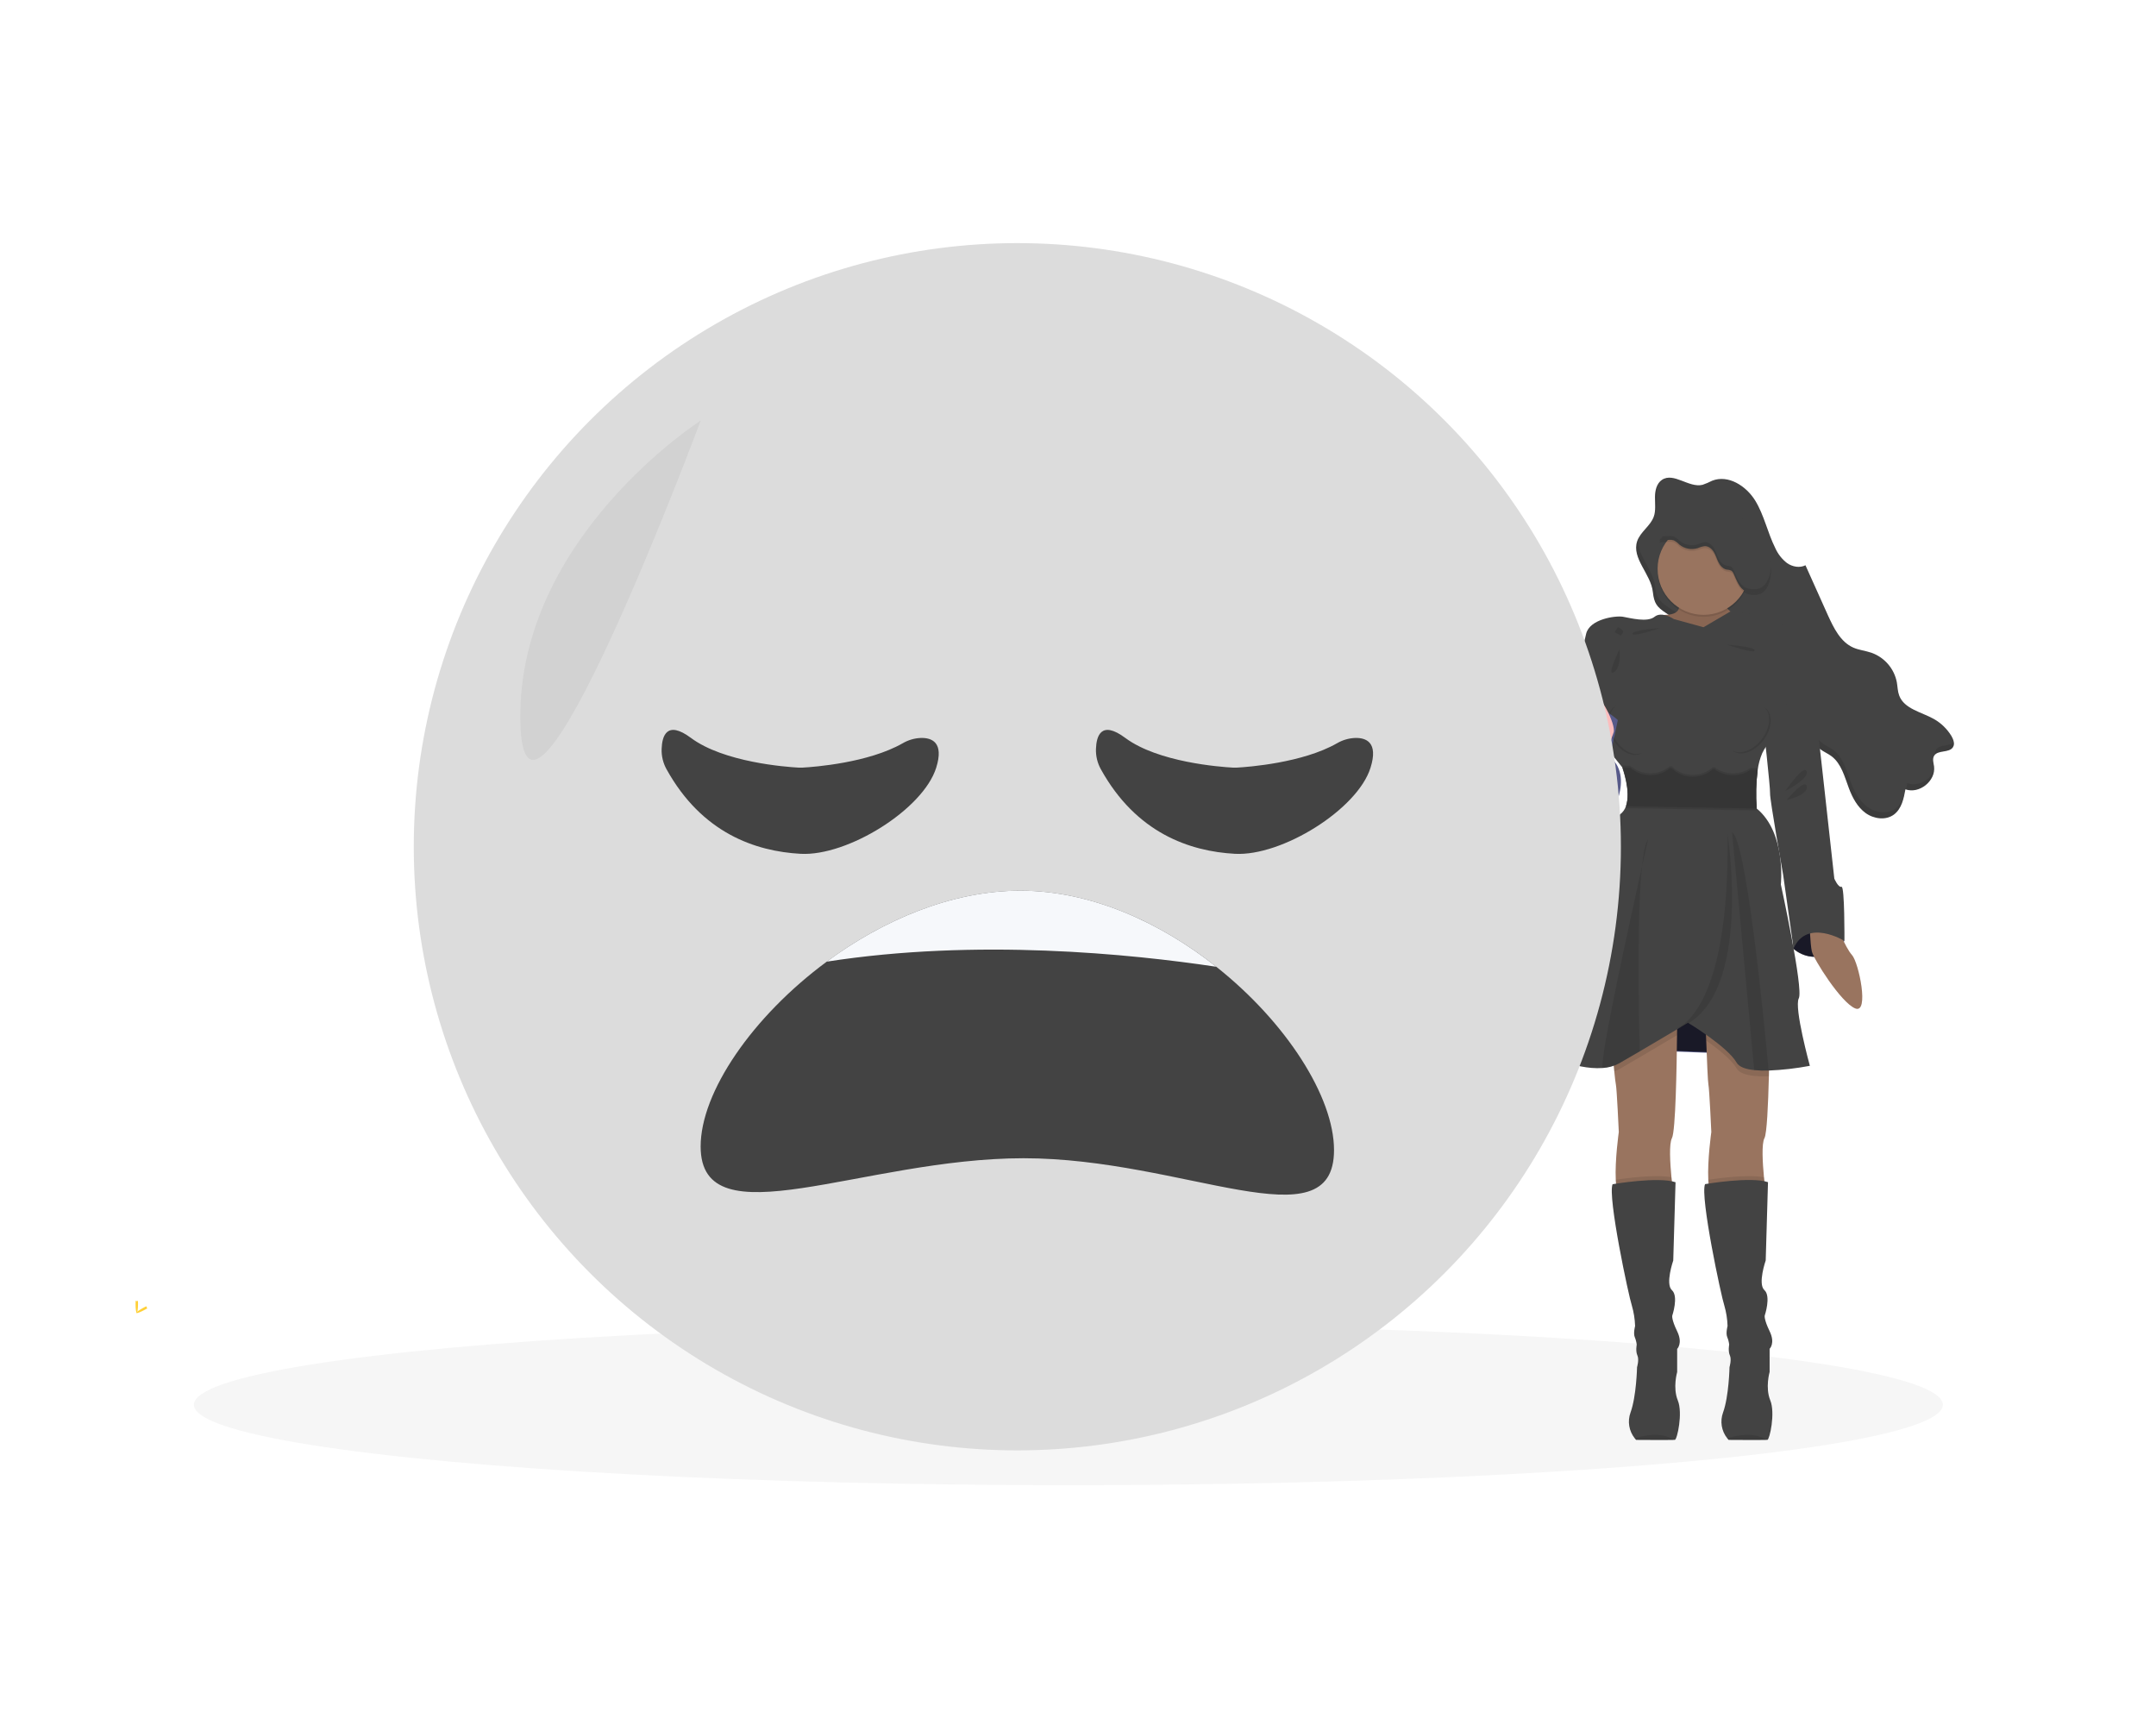 <?xml version="1.0" encoding="UTF-8"?>
<svg width="1000px" height="800px" viewBox="0 0 1000 800" version="1.1" xmlns="http://www.w3.org/2000/svg" xmlns:xlink="http://www.w3.org/1999/xlink">
    <!-- Generator: Sketch 54.1 (76490) - https://sketchapp.com -->
    <title>Sad</title>
    <desc>Created with Sketch.</desc>
    <g id="Sad" stroke="none" stroke-width="1" fill="none" fill-rule="evenodd">
        <g id="undraw_feeling_blue_4b7q" transform="translate(62, 112)" fill-rule="nonzero">
            <ellipse id="Oval" fill="#F6F6F6" cx="433.535" cy="539.47" rx="405.608" ry="37.314"></ellipse>
            <path d="M704.633,162.555 C703.726,154.171 694.652,146.938 697.374,138.962 C698.853,134.615 703.481,131.956 705.042,127.637 C706.076,124.788 705.613,121.657 705.623,118.626 C705.632,115.595 706.339,112.211 708.862,110.532 C714.307,106.902 721.312,114.37 727.664,112.846 C729.2,112.32 730.695,111.684 732.138,110.94 C739.552,107.991 747.936,113.363 752.102,120.151 C756.267,126.938 757.828,135.033 761.403,142.165 C762.624,144.919 764.514,147.325 766.902,149.162 C769.37,150.868 772.746,151.512 775.414,150.151 L785.804,173.29 C788.526,179.252 791.648,185.713 797.601,188.336 C800.269,189.506 803.245,189.77 806.004,190.722 C812.105,192.875 816.6,198.112 817.8,204.47 C818.154,206.503 818.163,208.608 818.88,210.541 C821.194,216.784 829.152,218.181 834.951,221.43 C838.305,223.322 841.118,226.043 843.118,229.334 C844.025,230.904 844.806,232.964 843.835,234.506 C842.083,237.338 836.757,235.668 835.069,238.544 C834.216,239.996 834.815,241.811 835.069,243.481 C835.895,250.205 828.154,256.367 821.784,254.062 C821.013,258.39 819.969,263.136 816.466,265.759 C812.701,268.572 807.12,267.828 803.318,265.069 C799.515,262.31 797.211,257.946 795.559,253.544 C793.554,248.191 792.056,242.147 787.492,238.708 C785.84,237.474 783.862,236.675 782.247,235.432 C778.617,232.655 776.802,228.073 775.505,223.635 C773.826,218.1 772.492,212.41 770.06,207.183 C767.628,201.956 763.78,197.093 758.508,194.706 C753.563,192.483 747.864,192.628 742.755,190.822 C733.962,187.719 727.456,180.323 718.708,176.838 C715.911,175.663 713.262,174.165 710.813,172.374 C706.412,169.479 705.214,167.8 704.633,162.555 Z" id="Path" fill="#434343"></path>
            <g id="Group" opacity="0.1" transform="translate(696.621, 112.102)" fill="#000000">
                <path d="M8.829,13.757 C9.017,13.402 9.18,13.035 9.319,12.659 C10.345,9.809 9.891,6.679 9.9,3.648 C9.9,2.637 9.994,1.628 10.181,0.635 C9.344,2.428 8.937,4.392 8.993,6.37 C8.984,8.811 9.274,11.37 8.829,13.757 Z" id="Path"></path>
                <path d="M120.699,150.808 C116.933,153.612 111.352,152.877 107.55,150.109 C103.748,147.341 101.434,142.995 99.828,138.575 C97.822,133.221 96.334,127.178 91.76,123.739 C90.118,122.505 88.131,121.697 86.525,120.463 C82.895,117.686 81.08,113.103 79.773,108.711 C78.094,103.176 76.77,97.486 74.328,92.26 C71.887,87.033 68.058,82.169 62.777,79.782 C57.84,77.559 52.142,77.704 47.033,75.898 C38.23,72.795 31.724,65.399 22.985,61.915 C20.188,60.736 17.536,59.238 15.082,57.45 C10.78,54.483 9.637,52.804 9.002,47.568 C8.094,39.71 0.109,32.858 1.352,25.454 C1.15,25.854 0.971,26.266 0.817,26.688 C-1.906,34.673 7.169,41.906 8.076,50.281 C8.666,55.517 9.891,57.196 14.156,60.163 C16.61,61.951 19.262,63.449 22.06,64.628 C30.799,68.113 37.305,75.517 46.107,78.612 C51.216,80.426 56.915,80.272 61.851,82.495 C67.132,84.882 70.926,89.755 73.403,94.973 C75.88,100.191 77.205,105.862 78.848,111.425 C80.181,115.817 81.933,120.399 85.599,123.176 C87.241,124.41 89.229,125.218 90.835,126.452 C95.372,129.891 96.897,135.935 98.902,141.289 C100.554,145.69 102.868,150.045 106.67,152.804 C110.472,155.563 116.053,156.307 119.819,153.503 C122.223,151.688 123.448,148.92 124.256,145.953 C123.538,147.867 122.307,149.546 120.699,150.808 L120.699,150.808 Z" id="Path"></path>
                <path d="M139.347,123.593 C138.999,124.244 138.848,124.982 138.911,125.717 C140.962,123.693 145.59,124.882 147.205,122.278 C147.58,121.634 147.727,120.883 147.623,120.145 C145.517,122.142 140.889,120.953 139.347,123.593 Z" id="Path"></path>
                <path d="M126.016,139.111 C125.844,140.018 125.672,140.989 125.454,141.933 C131.007,143.666 137.423,139.211 138.33,133.584 C136.125,137.913 130.681,140.808 126.016,139.111 Z" id="Path"></path>
            </g>
            <path d="M716.358,166.92 C716.358,166.92 719.379,173.018 710.459,173.145 C701.539,173.272 716.203,212.746 716.203,212.746 L731.031,231.621 L749.479,221.639 L750.541,194.107 L751.902,177.474 C751.902,177.474 734.661,171.875 737.837,164.47 C741.013,157.065 716.358,166.92 716.358,166.92 Z" id="Path" fill="#896653"></path>
            <path d="M769.906,327.864 C769.906,327.864 780.795,338.581 793.499,324.361 L783.744,314.007 L771.403,314.007 L769.906,327.864 Z" id="Path" fill="#575A89"></path>
            <path d="M771.085,314.007 L769.588,327.864 C769.588,327.864 780.477,338.581 793.181,324.361" id="Path" fill="#000000" opacity="0.715"></path>
            <path d="M789.407,315.895 C789.407,315.895 793.789,327.392 796.966,330.868 C800.142,334.343 805.132,358.39 798.481,355.668 C791.829,352.946 779.125,332.682 778.363,329.207 C777.601,325.731 777.31,315.895 777.31,315.895 L789.407,315.895 Z" id="Path" fill="#99745F"></path>
            <polygon id="Path" fill="#575A89" points="694.279 374.878 752.955 377.147 746.149 352.338 716.593 351.739"></polygon>
            <polygon id="Path" fill="#000000" opacity="0.715" points="702.437 374.878 761.122 377.147 754.316 352.338 724.751 351.739"></polygon>
            <path d="M713.481,415.831 C712.093,418.417 712.628,427.365 713.254,433.98 C713.653,438.191 714.089,441.43 714.089,441.43 C714.089,441.43 692.156,448.236 688.835,442.338 C687.991,440.84 687.574,438.218 687.428,435.142 C686.975,426.067 688.835,412.991 688.835,412.991 C688.835,412.991 687.927,392.882 687.474,390.913 C687.292,390.123 687.011,387.619 686.739,384.906 C686.339,380.877 685.958,376.394 685.958,376.394 L715.904,360.514 C715.904,360.514 715.904,363.49 715.849,368.073 C715.686,382.465 715.205,412.655 713.481,415.831 Z" id="Path" fill="#99745F"></path>
            <path d="M714.089,441.43 C714.089,441.43 692.156,448.236 688.835,442.338 C687.991,440.84 687.574,438.218 687.428,435.142 C691.966,434.452 705.777,432.546 713.254,433.98 C713.653,438.191 714.089,441.43 714.089,441.43 Z" id="Path" fill="#000000" opacity="0.1"></path>
            <path d="M714.842,555.768 L714.497,555.768 C711.857,555.868 696.848,555.768 696.848,555.768 C696.628,555.538 696.422,555.296 696.23,555.042 C693.533,551.664 692.793,547.123 694.279,543.064 C697.002,535.65 697.301,522.038 697.301,522.038 C697.301,522.038 698.363,518.563 697.456,516.593 C696.548,514.624 697.147,511.603 697.147,511.603 C697.008,510.407 696.702,509.238 696.24,508.127 C695.486,506.312 696.394,502.982 696.394,502.982 C696.29,499.755 695.781,496.554 694.878,493.454 C693.517,489.525 683.535,442.791 685.958,437.192 C685.958,437.192 707.129,433.563 715.151,436.285 L714.089,472.583 C714.089,472.583 710.305,483.472 713.481,486.348 C716.657,489.225 713.635,498.145 713.635,498.145 C713.635,498.145 713.181,499.806 715.904,505.405 C718.626,511.004 715.904,513.572 715.904,513.572 L715.904,524.307 C715.904,524.307 713.789,531.566 716.203,537.465 C718.617,543.363 715.904,555.577 714.842,555.768 Z" id="Path" fill="#434343"></path>
            <path d="M756.394,415.831 C755.005,418.417 755.541,427.365 756.167,433.98 C756.566,438.191 757.002,441.43 757.002,441.43 C757.002,441.43 735.069,448.236 731.748,442.338 C730.904,440.84 730.486,438.218 730.341,435.142 C729.887,426.067 731.748,412.991 731.748,412.991 C731.748,412.991 730.84,392.882 730.387,390.913 C730.142,389.851 729.715,379.724 729.379,370.641 C729.098,362.891 728.871,355.886 728.871,355.886 L758.817,360.514 C758.817,360.514 758.817,373.681 758.445,387.211 C758.118,400.332 757.51,413.78 756.394,415.831 Z" id="Path" fill="#99745F"></path>
            <path d="M757.002,441.43 C757.002,441.43 735.069,448.236 731.748,442.338 C730.904,440.84 730.486,438.218 730.341,435.142 C734.878,434.452 748.69,432.546 756.167,433.98 C756.566,438.191 757.002,441.43 757.002,441.43 Z" id="Path" fill="#000000" opacity="0.1"></path>
            <path d="M757.755,555.768 L757.41,555.768 C754.77,555.868 739.76,555.768 739.76,555.768 C739.541,555.538 739.335,555.296 739.143,555.042 C736.446,551.664 735.706,547.123 737.192,543.064 C739.915,535.613 740.187,522.002 740.187,522.002 C740.187,522.002 741.249,518.526 740.341,516.557 C739.434,514.588 740.033,511.566 740.033,511.566 C739.893,510.371 739.588,509.201 739.125,508.091 C738.372,506.276 739.279,502.946 739.279,502.946 C739.176,499.719 738.667,496.517 737.764,493.417 C736.403,489.488 726.421,442.755 728.844,437.156 C728.844,437.156 750.015,433.526 758.036,436.249 L756.975,472.546 C756.975,472.546 753.191,483.436 756.367,486.312 C759.543,489.189 756.521,498.109 756.521,498.109 C756.521,498.109 756.067,499.77 758.789,505.368 C761.512,510.967 758.789,513.535 758.789,513.535 L758.789,524.27 C758.789,524.27 756.675,531.53 759.089,537.428 C761.503,543.327 758.817,555.577 757.755,555.768 Z" id="Path" fill="#434343"></path>
            <circle id="Oval" fill="#000000" opacity="0.1" cx="728.154" cy="152.728" r="21.325"></circle>
            <circle id="Oval" fill="#99745F" cx="728.154" cy="151.82" r="21.325"></circle>
            <path d="M685.958,376.394 L715.904,360.514 C715.904,360.514 715.904,363.49 715.849,368.073 C711.475,370.686 704.878,374.615 698.535,378.327 C695.087,380.35 691.721,382.31 688.835,383.953 C688.164,384.317 687.463,384.62 686.739,384.86 C686.339,380.877 685.958,376.394 685.958,376.394 Z" id="Path" fill="#000000" opacity="0.1"></path>
            <path d="M758.817,360.477 C758.817,360.477 758.817,373.644 758.445,387.174 L758.336,387.174 C756.098,387.254 753.858,387.184 751.63,386.966 C747.719,386.548 744.588,385.514 743.463,383.463 C741.185,379.47 734.806,374.388 729.416,370.604 C729.134,362.855 728.907,355.849 728.907,355.849 L758.817,360.477 Z" id="Path" fill="#000000" opacity="0.1"></path>
            <path d="M753.245,245.151 C752.486,251.057 752.34,257.027 752.809,262.964 C766.566,274.307 763.998,298.2 763.998,298.2 C763.998,298.2 774.588,346.603 772.319,350.985 C770.051,355.368 777.456,382.292 777.456,382.292 C771.144,383.488 764.754,384.222 758.336,384.488 C756.098,384.568 753.858,384.498 751.63,384.279 C747.719,383.862 744.588,382.828 743.463,380.777 C739.234,373.372 720.931,362.328 720.931,362.328 C720.931,362.328 709.334,369.279 698.535,375.604 C695.087,377.628 691.721,379.588 688.835,381.23 C686.493,382.473 683.906,383.182 681.258,383.309 C668.417,384.261 651.312,376.221 654.034,373.372 C657.365,369.887 673.853,308.789 673.853,308.789 C673.853,308.789 682.165,270.976 689.425,265.686 C690.697,264.725 691.647,263.398 692.147,261.884 C694.633,254.978 690.477,243.907 690.477,243.907 C690.477,243.907 667.038,215.024 668.091,213.354 C669.143,211.684 669.152,202.773 669.152,202.773 C669.152,202.773 672.029,188.708 673.69,181.902 C675.35,175.096 687.301,173.426 690.777,174.034 C694.252,174.642 702.111,176.757 705.432,174.034 C708.753,171.312 714.361,175.096 714.361,175.096 L728.136,178.889 L740.523,171.63 C740.523,171.63 752.936,172.265 753.998,173.926 C755.06,175.586 771.394,178.771 771.394,178.771 C779.706,184.361 779.407,210.985 779.407,210.985 C779.407,210.985 759.443,228.372 755.359,237.301 C754.302,239.81 753.59,242.45 753.245,245.151 L753.245,245.151 Z" id="Path" fill="#434343"></path>
            <path d="M774.887,207.301 L779.425,210.931 L784.116,253.127 L788.799,295.477 C788.799,295.477 790.613,299.715 792.129,299.261 C793.644,298.808 793.49,324.361 793.49,324.361 C793.49,324.361 776.122,313.681 769.897,327.864 L765.051,293.662 C765.051,293.662 758.844,258.726 758.998,256.004 C759.152,253.281 755.822,223.789 755.822,223.789 L774.887,207.301 Z" id="Path" fill="#434343"></path>
            <path d="M671.439,209.27 L668.109,213.354 C668.109,213.354 668.417,230.895 665.84,235.132 C663.263,239.37 672.955,264.171 676.584,262.655 C680.214,261.14 688.381,222.428 688.381,221.975 C688.381,221.521 671.439,209.27 671.439,209.27 Z" id="Path" fill="#575A89"></path>
            <path d="M671.14,234.225 C671.14,234.225 660.55,244.96 661.303,250.105 C662.056,255.25 672.192,271.412 686.711,262.728 C686.711,262.728 700.178,237.401 671.14,234.225 Z" id="Path" fill="#575A89"></path>
            <path d="M714.497,555.795 C711.857,555.895 696.848,555.795 696.848,555.795 C696.628,555.565 696.422,555.323 696.23,555.069 C700.069,553.762 708.363,551.802 714.497,555.795 Z" id="Path" fill="#000000" opacity="0.1"></path>
            <path d="M757.428,555.795 C754.788,555.895 739.779,555.795 739.779,555.795 C739.559,555.565 739.353,555.323 739.162,555.069 C742.982,553.762 751.276,551.802 757.428,555.795 Z" id="Path" fill="#000000" opacity="0.1"></path>
            <path d="M699.606,289.797 C697.292,311.993 698.054,356.04 698.535,375.604 C695.087,377.628 691.721,379.588 688.835,381.23 C686.493,382.473 683.906,383.182 681.258,383.309 C680.296,377.392 693.617,316.621 699.606,289.797 Z" id="Path" fill="#000000" opacity="0.1"></path>
            <path d="M702.437,277.201 C702.374,277.519 701.276,282.347 699.606,289.797 C700.26,283.436 701.167,278.871 702.437,277.201 Z" id="Path" fill="#000000" opacity="0.1"></path>
            <path d="M739.279,274.806 C739.279,274.806 752.138,355.568 714.062,365.55 C714.053,365.514 740.405,361.512 739.279,274.806 Z" id="Path" fill="#000000" opacity="0.1"></path>
            <path d="M758.336,384.488 C756.098,384.568 753.858,384.498 751.63,384.279 L741.358,273.853 C747.909,278.136 755.75,356.503 758.336,384.488 Z" id="Path" fill="#000000" opacity="0.1"></path>
            <path d="M712.274,139.279 C712.956,139.225 713.641,139.296 714.298,139.488 C715.261,139.968 716.128,140.62 716.857,141.412 C719.262,143.422 722.531,144.056 725.514,143.091 C726.548,142.628 727.646,142.322 728.771,142.183 C730.505,142.183 732.002,143.454 732.9,144.906 C733.799,146.358 734.261,148.082 735.033,149.633 C735.804,151.185 737.038,152.655 738.735,153.036 C739.549,153.068 740.349,153.253 741.094,153.581 C741.551,153.952 741.902,154.437 742.111,154.987 C743.526,158.045 744.652,161.657 747.673,163.154 C748.785,163.669 749.996,163.933 751.221,163.926 C752.467,164.017 753.716,163.792 754.851,163.272 C755.968,162.648 756.891,161.728 757.519,160.613 C759.407,157.492 759.624,153.626 759.18,150.005 C758.626,145.438 756.999,141.066 754.434,137.247 C748.931,129.383 739.623,125.087 730.069,126.004 C728.431,126.188 726.808,126.491 725.214,126.911 C719.443,128.454 713.78,131.339 710.278,136.176 C709.431,137.383 708.5,138.53 707.492,139.606 C709.08,139.452 710.677,139.316 712.274,139.279 Z" id="Path" fill="#000000" opacity="0.1"></path>
            <path d="M712.274,138.372 C712.956,138.318 713.641,138.389 714.298,138.581 C715.261,139.061 716.128,139.713 716.857,140.505 C719.262,142.515 722.531,143.149 725.514,142.183 C726.548,141.721 727.646,141.415 728.771,141.276 C730.505,141.276 732.002,142.546 732.9,143.998 C733.799,145.45 734.261,147.174 735.033,148.726 C735.804,150.278 737.038,151.748 738.735,152.129 C739.549,152.16 740.349,152.345 741.094,152.673 C741.551,153.044 741.902,153.53 742.111,154.08 C743.526,157.138 744.652,160.75 747.673,162.247 C748.785,162.762 749.996,163.025 751.221,163.018 C752.467,163.11 753.716,162.885 754.851,162.365 C755.968,161.741 756.891,160.821 757.519,159.706 C759.407,156.584 759.624,152.719 759.18,149.098 C758.626,144.53 756.999,140.159 754.434,136.339 C748.931,128.475 739.623,124.18 730.069,125.096 C728.431,125.28 726.808,125.584 725.214,126.004 C719.443,127.546 713.78,130.432 710.278,135.269 C709.431,136.476 708.5,137.622 707.492,138.699 C709.08,138.544 710.677,138.408 712.274,138.372 Z" id="Path" fill="#434343"></path>
            <path d="M689.134,189.152 C689.134,189.152 690.196,197.628 686.566,199.742 C682.936,201.857 689.134,189.152 689.134,189.152 Z" id="Path" fill="#000000" opacity="0.1"></path>
            <path d="M766.113,254.797 C766.113,254.797 774.733,242.093 775.949,245.722 C777.165,249.352 766.113,254.797 766.113,254.797 Z" id="Path" fill="#000000" opacity="0.1"></path>
            <path d="M766.721,259.025 C766.721,259.025 775.223,248.59 776.04,252.673 C776.857,256.757 766.721,259.025 766.721,259.025 Z" id="Path" fill="#000000" opacity="0.1"></path>
            <path d="M741.748,246.603 C738.664,246.646 735.655,245.656 733.2,243.789 L732.456,243.789 C729.909,246.116 726.566,247.373 723.118,247.301 C719.495,247.385 715.996,245.982 713.436,243.417 L712.446,243.417 C707.052,247.811 699.274,247.669 694.044,243.082 L690.495,243.018 C690.495,243.018 694.652,254.089 692.165,260.995 L752.809,262.074 C752.34,256.138 752.486,250.168 753.245,244.261 L753.245,244.18 L749.915,244.116 C747.519,245.778 744.663,246.647 741.748,246.603 L741.748,246.603 Z" id="Path" fill="#000000" opacity="0.1"></path>
            <path d="M741.748,248.417 C738.664,248.461 735.655,247.471 733.2,245.604 L732.456,245.604 C729.909,247.93 726.566,249.188 723.118,249.116 C719.495,249.2 715.996,247.797 713.436,245.232 L712.446,245.232 C707.052,249.626 699.274,249.484 694.044,244.897 L690.495,244.833 C690.495,244.833 694.652,255.904 692.165,262.809 L752.809,263.889 C752.34,257.952 752.486,251.983 753.245,246.076 L753.245,245.995 L749.915,245.931 C747.519,247.593 744.663,248.462 741.748,248.417 L741.748,248.417 Z" id="Path" fill="#000000" opacity="0.1"></path>
            <path d="M741.748,247.51 C738.664,247.554 735.655,246.563 733.2,244.697 L732.456,244.697 C729.909,247.023 726.566,248.28 723.118,248.209 C719.495,248.293 715.996,246.889 713.436,244.325 L712.446,244.325 C707.052,248.719 699.274,248.577 694.044,243.989 L690.495,243.926 C690.495,243.926 694.652,254.996 692.165,261.902 L752.809,262.982 C752.34,257.045 752.486,251.076 753.245,245.169 L753.245,245.087 L749.915,245.024 C747.519,246.685 744.663,247.555 741.748,247.51 L741.748,247.51 Z" id="Path" fill="#353535"></path>
            <path d="M739.053,187.002 C739.053,187.002 751.82,187.819 751.902,189.633 C751.984,191.448 739.053,187.002 739.053,187.002 Z" id="Path" fill="#000000" opacity="0.1"></path>
            <path d="M708.036,179.261 C708.036,179.261 695.269,180.078 695.187,181.893 C695.105,183.708 708.036,179.261 708.036,179.261 Z" id="Path" fill="#000000" opacity="0.1"></path>
            <path d="M756.829,216.367 C756.702,216.276 756.575,216.203 756.448,216.122 C759.715,219.062 759.171,225.486 755.16,230.786 C751.149,236.085 745.06,238.29 741.358,235.913 C741.475,236.013 741.575,236.122 741.702,236.221 C745.332,238.998 751.684,236.82 755.877,231.339 C760.069,225.858 760.477,219.152 756.829,216.367 Z" id="Path" fill="#000000" opacity="0.1"></path>
            <path d="M686.693,230.105 C683.463,224.279 683.88,217.846 687.537,215.405 C687.401,215.468 687.256,215.523 687.12,215.595 C683.109,217.828 682.583,224.515 685.904,230.541 C689.225,236.566 695.214,239.615 699.225,237.419 C699.358,237.343 699.485,237.258 699.606,237.165 C695.604,238.98 689.924,235.931 686.693,230.105 Z" id="Path" fill="#000000" opacity="0.1"></path>
            <path d="M691.013,180.976 L691.013,180.976 L689.842,182.791 L686.857,181.203 L688.426,178.789 C689.465,179.28 690.356,180.034 691.013,180.976 L691.013,180.976 Z" id="Path" fill="#000000" opacity="0.1"></path>
            <path d="M672.047,248.136 C672.047,248.136 674.706,235.632 671.14,231.657 C667.574,227.682 668.717,206.848 674.162,207.301 C679.606,207.755 687.773,224.234 686.412,227.719 C685.051,231.203 679.906,249.044 679.906,249.044 L672.047,248.136 Z" id="Path" fill="#FBBEBE"></path>
            <path d="M757.428,157.918 C756.801,159.033 755.877,159.953 754.76,160.577 C753.625,161.097 752.376,161.322 751.131,161.23 C749.906,161.238 748.694,160.974 747.583,160.459 C744.561,158.953 743.436,155.341 742.02,152.292 C741.841,151.742 741.522,151.248 741.094,150.858 C740.359,150.524 739.568,150.33 738.762,150.287 C737.065,149.906 735.84,148.426 735.06,146.884 C734.279,145.341 733.817,143.635 732.927,142.156 C732.038,140.677 730.532,139.379 728.799,139.434 C727.67,139.583 726.572,139.905 725.541,140.387 C722.557,141.344 719.29,140.707 716.884,138.699 C716.155,137.907 715.288,137.255 714.325,136.775 C713.669,136.583 712.983,136.512 712.301,136.566 C711.258,136.566 710.223,136.666 709.18,136.748 C708.663,137.426 708.108,138.074 707.519,138.69 C709.107,138.554 710.704,138.417 712.301,138.381 C712.983,138.327 713.669,138.398 714.325,138.59 C715.288,139.07 716.155,139.722 716.884,140.514 C719.29,142.522 722.557,143.159 725.541,142.201 C726.572,141.719 727.67,141.398 728.799,141.249 C730.532,141.249 732.029,142.519 732.927,143.971 C733.826,145.423 734.289,147.147 735.06,148.699 C735.831,150.25 737.065,151.721 738.762,152.102 C739.568,152.145 740.359,152.339 741.094,152.673 C741.551,153.044 741.902,153.53 742.111,154.08 C743.526,157.138 744.652,160.75 747.673,162.247 C748.785,162.762 749.996,163.025 751.221,163.018 C752.467,163.11 753.716,162.885 754.851,162.365 C755.968,161.741 756.891,160.821 757.519,159.706 C758.928,157.141 759.559,154.221 759.334,151.303 C759.265,153.633 758.61,155.909 757.428,157.918 L757.428,157.918 Z" id="Path" fill="#000000" opacity="0.1"></path>
            <ellipse id="Oval" fill="#575A89" cx="676.067" cy="252.519" rx="8.167" ry="5.535"></ellipse>
            <circle id="Oval" fill="#DCDCDC" cx="409.86" cy="280.695" r="279.946"></circle>
            <path d="M556.748,421.376 C556.748,465.568 487.274,425.151 412.791,425.151 C338.309,425.151 262.973,463.898 262.973,419.706 C262.973,394.506 286.984,359.461 321.43,334.007 L321.43,334.007 C347.383,314.824 379.252,301.085 411.267,301.085 C444.189,301.085 476.439,315.958 502.165,336.376 C534.633,362.12 556.748,396.711 556.748,421.376 Z" id="Path" fill="#434343"></path>
            <path d="M502.156,336.358 C462.564,330.396 390.958,323.127 321.43,333.989 C347.383,314.806 379.252,301.067 411.267,301.067 C444.18,301.067 476.43,315.94 502.156,336.358 Z" id="Path" fill="#F6F8FB"></path>
            <path d="M262.973,83.082 C262.973,83.082 178.644,136.993 179.334,221.321 C180.024,305.65 262.973,83.082 262.973,83.082 Z" id="Path" fill="#000000" opacity="0.05"></path>
            <path d="M2.02,492.691 C2.02,494.987 1.757,496.848 1.439,496.848 C1.122,496.848 0.868,495.033 0.868,492.691 C0.868,490.35 1.185,491.475 1.512,491.475 C1.838,491.475 2.02,490.396 2.02,492.691 Z" id="Path" fill="#FFD037"></path>
            <path d="M5.16,495.432 C3.145,496.53 1.394,497.192 1.24,496.911 C1.085,496.63 2.601,495.523 4.615,494.425 C6.63,493.327 5.831,494.125 5.985,494.425 C6.14,494.724 7.211,494.334 5.16,495.432 Z" id="Path" fill="#FFD037"></path>
            <path d="M310.332,243.989 C315.659,243.69 340.731,241.802 356.657,232.719 C359.215,231.214 362.104,230.363 365.069,230.241 C370.132,230.096 375.958,232.211 372.229,244.044 C366.185,263.399 331.094,285.178 309.316,283.971 C288.372,282.809 263.526,274.37 247.12,244.697 C245.548,241.842 244.774,238.617 244.878,235.359 C245.069,229.37 247.247,221.866 258.49,230.232 C273.681,241.53 302.501,243.672 308.281,243.989 C308.964,244.026 309.649,244.026 310.332,243.989 L310.332,243.989 Z" id="Path" fill="#434343"></path>
            <path d="M511.784,243.989 C517.111,243.69 542.183,241.802 558.109,232.719 C560.667,231.214 563.556,230.363 566.521,230.241 C571.584,230.096 577.41,232.211 573.681,244.044 C567.637,263.399 532.546,285.178 510.768,283.971 C489.824,282.809 464.978,274.37 448.572,244.697 C447,241.842 446.226,238.617 446.33,235.359 C446.521,229.37 448.699,221.866 459.942,230.232 C475.132,241.53 503.953,243.672 509.733,243.989 C510.416,244.026 511.101,244.026 511.784,243.989 L511.784,243.989 Z" id="Path" fill="#434343"></path>
        </g>
    </g>
</svg>